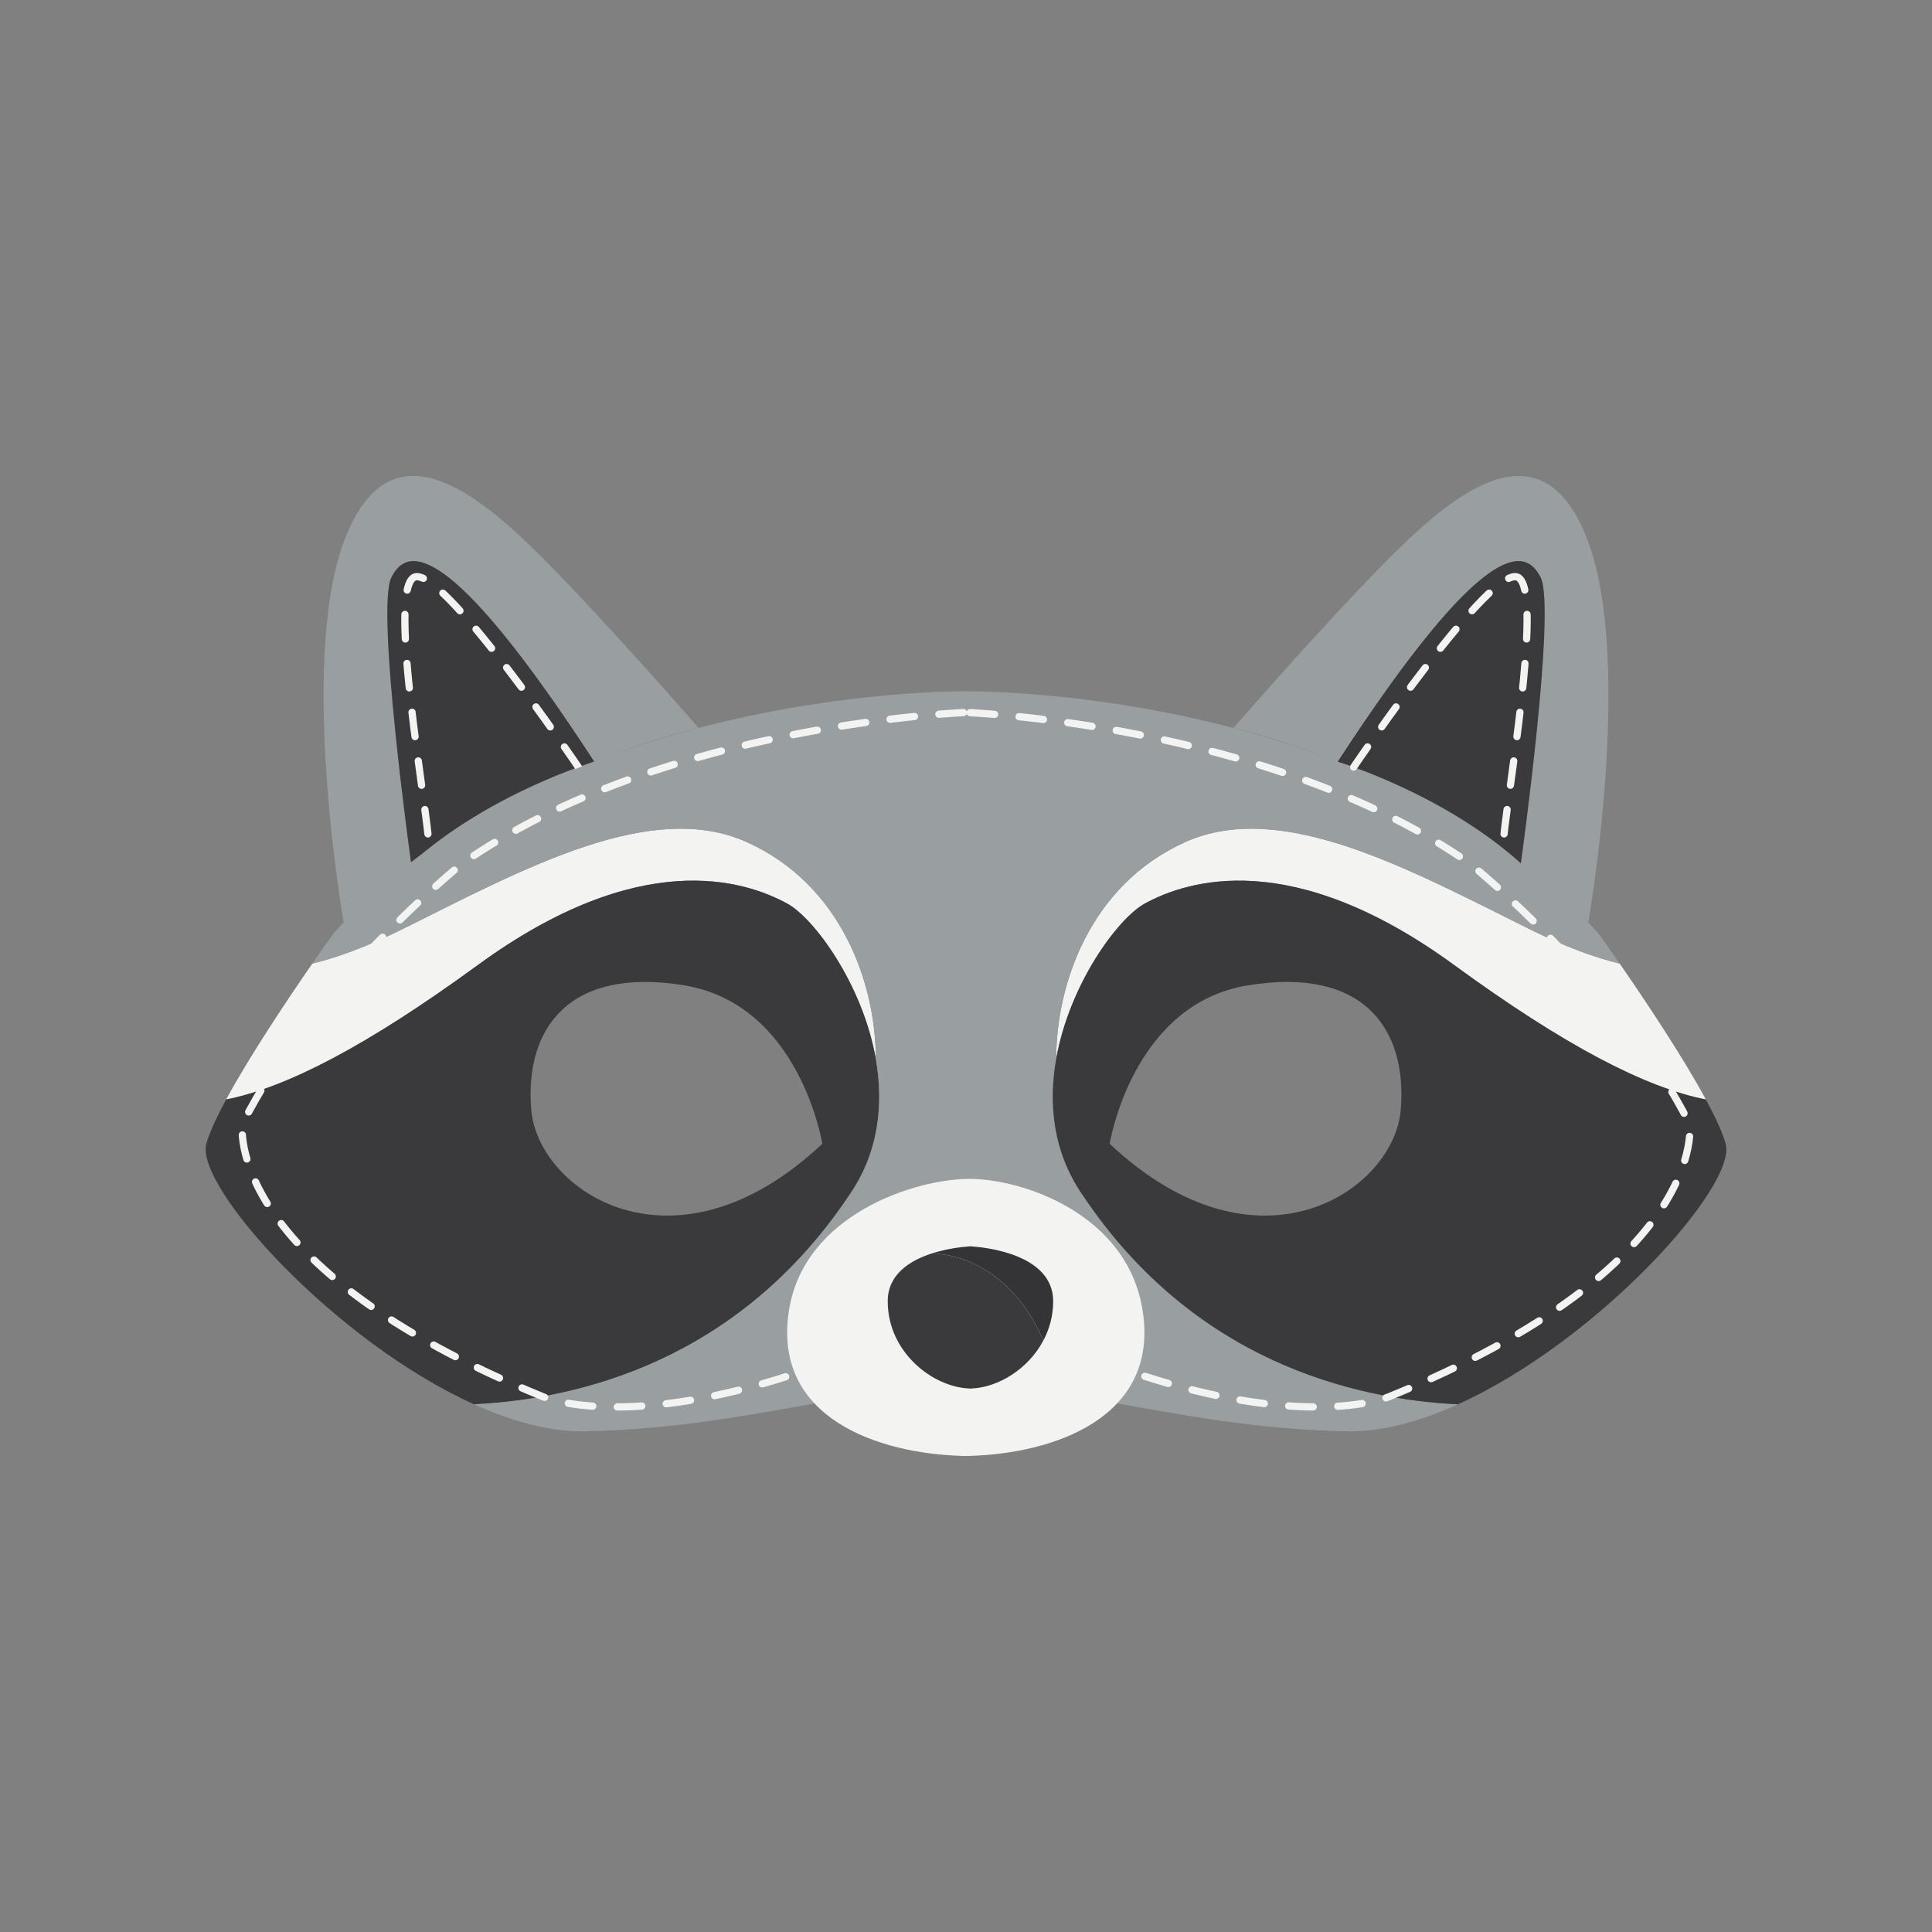 <?xml version="1.0" encoding="UTF-8"?>
<!DOCTYPE svg PUBLIC "-//W3C//DTD SVG 1.1//EN" "http://www.w3.org/Graphics/SVG/1.1/DTD/svg11.dtd">
<!-- Creator: CorelDRAW 2019 (64-Bit) -->
<svg xmlns="http://www.w3.org/2000/svg" xml:space="preserve" width="3.413in" height="3.413in" version="1.1" style="shape-rendering:geometricPrecision; text-rendering:geometricPrecision; image-rendering:optimizeQuality; fill-rule:evenodd; clip-rule:evenodd"
viewBox="0 0 3413.33 3413.33"
 xmlns:xlink="http://www.w3.org/1999/xlink">
 <rect x="0" y="0" width="3413.33" height="3413.33" fill="#808080" stroke="none"/>
 <defs>
  <style type="text/css">
   <![CDATA[
    .str0 {stroke:#F3F4F2;stroke-width:12.78;stroke-linecap:round;stroke-linejoin:round;stroke-miterlimit:10;stroke-dasharray:43.35 43.35}
    .fil0 {fill:none}
    .fil4 {fill:none;fill-rule:nonzero}
    .fil1 {fill:#F3F4F2;fill-rule:nonzero}
    .fil3 {fill:#999FA1;fill-rule:nonzero}
    .fil2 {fill:#3A393C;fill-rule:nonzero}
    .fil5 {fill:#343336;fill-rule:nonzero}
   ]]>
  </style>
 </defs>
 <g id="Layer_x0020_1">
  <rect class="fil0" x="-0" y="-0" width="3413.33" height="3413.33"/>
  <g id="_2281320317232">
   <path class="fil1" d="M1390.7 1596.28c47.06,25.64 133.15,141.68 156.62,274.57 0.1,-130.68 -59.18,-307.14 -227.98,-383.11 -168.78,-75.97 -392.56,46.42 -604.55,151.93 -69.31,34.5 -122.4,53.02 -162.96,62.65 -42.1,60.85 -110.05,162.08 -152.3,240.21 106.13,-21.07 247.57,-93.7 444.82,-237.66 286.56,-209.12 471.05,-149.6 546.35,-108.59z"/>
   <path class="fil2" d="M938.56 1960.43c-11.77,-143.5 66.74,-253.23 270.85,-219.47 204.13,33.76 243.39,279.81 243.39,279.81 -261.69,246.05 -502.45,83.13 -514.24,-60.34zm561.35 151.93c52.98,-75.97 61.48,-161.78 47.41,-241.52 0,0.02 0,0.02 0,0.02 0,0 0,0 0,-0.02 -23.46,-132.89 -109.56,-248.93 -156.62,-274.57 -75.3,-41.01 -259.79,-100.53 -546.35,108.59 -197.25,143.96 -338.7,216.59 -444.82,237.66 -16.8,31.07 -29.59,58.52 -35,78.24 -20.52,75.13 226.56,348.91 473.03,460.31 184.04,-9.03 466.11,-75.98 662.36,-368.72z"/>
   <path class="fil3" d="M607.25 1629.64c0,0 -80.07,-454.54 0,-671.74 80.09,-217.18 237.39,-86.35 351.09,27.6 113.69,113.94 275.85,300.68 275.85,300.68 0,0 -369.39,80.19 -626.93,343.45z"/>
   <path class="fil2" d="M726.34 1525.35c0,0 -62.57,-448.71 -35.09,-504.83 27.48,-56.12 101.2,-69.99 358.78,325.22 0,0 -186.55,55.83 -323.69,179.61z"/>
   <path class="fil4 str0" d="M1021.81 1355.3c0,0 -246.2,-364.42 -291.29,-334.78 -45.1,29.64 23.98,403.56 27.89,477.83"/>
   <path class="fil1" d="M2022.63 1596.28c-47.06,25.64 -133.14,141.68 -156.62,274.57 -0.09,-130.68 59.19,-307.14 227.98,-383.11 168.8,-75.97 392.56,46.42 604.53,151.93 69.31,34.5 122.41,53.02 163,62.65 42.07,60.85 110.03,162.08 152.29,240.21 -106.13,-21.07 -247.58,-93.7 -444.83,-237.66 -286.54,-209.12 -471.05,-149.6 -546.34,-108.59z"/>
   <path class="fil3" d="M2093.99 1487.74c168.8,-75.97 392.56,46.42 604.53,151.93 69.31,34.5 122.41,53.02 163,62.65 -22.34,-32.3 -37.38,-53.2 -37.38,-53.2 -363.43,-402.69 -1002.06,-426.72 -1109.63,-427.86l0 -0.02c0,0 -2.61,-0.07 -7.43,-0.03 -0.28,0 -0.52,0 -0.82,0 -4.83,-0.04 -7.43,0.03 -7.43,0.03l0 0.02c-107.58,1.14 -746.19,25.17 -1109.63,427.86 0,0 -15.04,20.9 -37.36,53.2 40.56,-9.63 93.65,-28.15 162.96,-62.65 211.99,-105.51 435.77,-227.9 604.55,-151.93 168.8,75.96 228.08,252.43 227.98,383.11 14.07,79.74 5.57,165.55 -47.41,241.52 -196.25,292.74 -478.32,359.7 -662.36,368.72 67.39,30.48 134.75,48.87 196.55,47.66 279.3,-5.46 494.39,-84.35 664.72,-79.01l0 0.49c2.56,-0.17 5.24,-0.12 7.85,-0.24 2.59,0.12 5.26,0.07 7.83,0.24l0 -0.49c170.3,-5.34 385.43,73.55 664.74,79.01 61.78,1.2 129.14,-17.18 196.5,-47.66 -183.98,-9.03 -466.08,-75.98 -662.32,-368.72 -53.01,-75.97 -61.48,-161.78 -47.41,-241.52 -0.09,-130.68 59.19,-307.14 227.98,-383.11z"/>
   <path class="fil2" d="M1960.53 2020.77c0,0 39.26,-246.05 243.39,-279.81 204.13,-33.76 282.63,75.97 270.87,219.47 -11.79,143.48 -252.55,306.39 -514.26,60.34zm615.21 460.31c246.49,-111.4 493.59,-385.19 473.06,-460.31 -5.41,-19.73 -18.2,-47.18 -35,-78.24 -106.13,-21.07 -247.58,-93.7 -444.83,-237.66 -286.54,-209.12 -471.05,-149.6 -546.34,-108.59 -47.06,25.64 -133.14,141.68 -156.62,274.57 0,0.02 0,0.02 0,0.02 0,0 0,0 0,-0.02 -14.07,79.74 -5.59,165.55 47.41,241.52 196.24,292.74 478.33,359.7 662.32,368.72z"/>
   <path class="fil1" d="M2018.66 2314.96c-26.88,-169.87 -210.9,-231.58 -304.15,-232.15 -96.61,-0.57 -293.69,62.28 -320.59,232.15 -30.24,191.03 159.22,252.87 304.17,257.15l0 0.26c2.7,0 5.48,-0.05 8.22,-0.08 2.73,0.03 5.49,0.08 8.2,0.08l0 -0.26c144.97,-4.29 334.41,-66.12 304.15,-257.15z"/>
   <path class="fil3" d="M2806.09 1629.64c0,0 80.07,-454.54 0,-671.74 -80.09,-217.18 -237.41,-86.35 -351.09,27.6 -113.68,113.94 -275.83,300.68 -275.83,300.68 0,0 369.38,80.19 626.92,343.45z"/>
   <path class="fil2" d="M2686.99 1525.35c0,0 62.57,-448.71 35.11,-504.83 -27.5,-56.12 -101.22,-69.99 -358.78,325.22 0,0 186.53,55.83 323.67,179.61z"/>
   <path class="fil4 str0" d="M2022.63 2431.57c258.37,82.88 398.69,49.52 432.36,35.74 566.7,-231.83 530.12,-481.55 530.12,-481.55 -125.64,-249.02 -388.65,-460.4 -388.65,-460.4 -357.2,-249.4 -897.64,-267.03 -897.64,-267.03l15.69 0c0,0 -540.41,17.63 -897.63,267.03 0,0 -263,211.39 -388.64,460.4 0,0 -36.59,249.72 530.1,481.55 33.7,13.78 174.01,47.15 432.37,-35.74"/>
   <path class="fil4 str0" d="M2391.52 1355.3c0,0 246.2,-364.42 291.3,-334.78 45.09,29.64 -24.02,403.56 -27.89,477.83"/>
   <path class="fil2" d="M1646.78 2214.33c-38.4,12.28 -78.41,36.58 -78.41,84.63 0,90.67 80.17,151.94 144.35,154.13l0 0.22c0.62,0 1.2,-0.08 1.79,-0.12 0.62,0.04 1.24,0.12 1.81,0.12l0 -0.22c45.96,-1.59 99.95,-33.51 126.98,-84.74 -35.74,-84.84 -106.26,-149.75 -196.52,-154.01z"/>
   <path class="fil5" d="M1716.32 2202.08l0 -0.2c0,0 -0.64,0.02 -1.81,0.07 -1.15,-0.05 -1.79,-0.07 -1.79,-0.07l0 0.2c-9.65,0.6 -37.33,3.11 -65.94,12.26 90.25,4.26 160.78,69.17 196.52,154.01 10.78,-20.35 17.38,-43.63 17.38,-69.38 0,-83.79 -121.73,-95.44 -144.36,-96.88z"/>
  </g>
 </g>
</svg>
